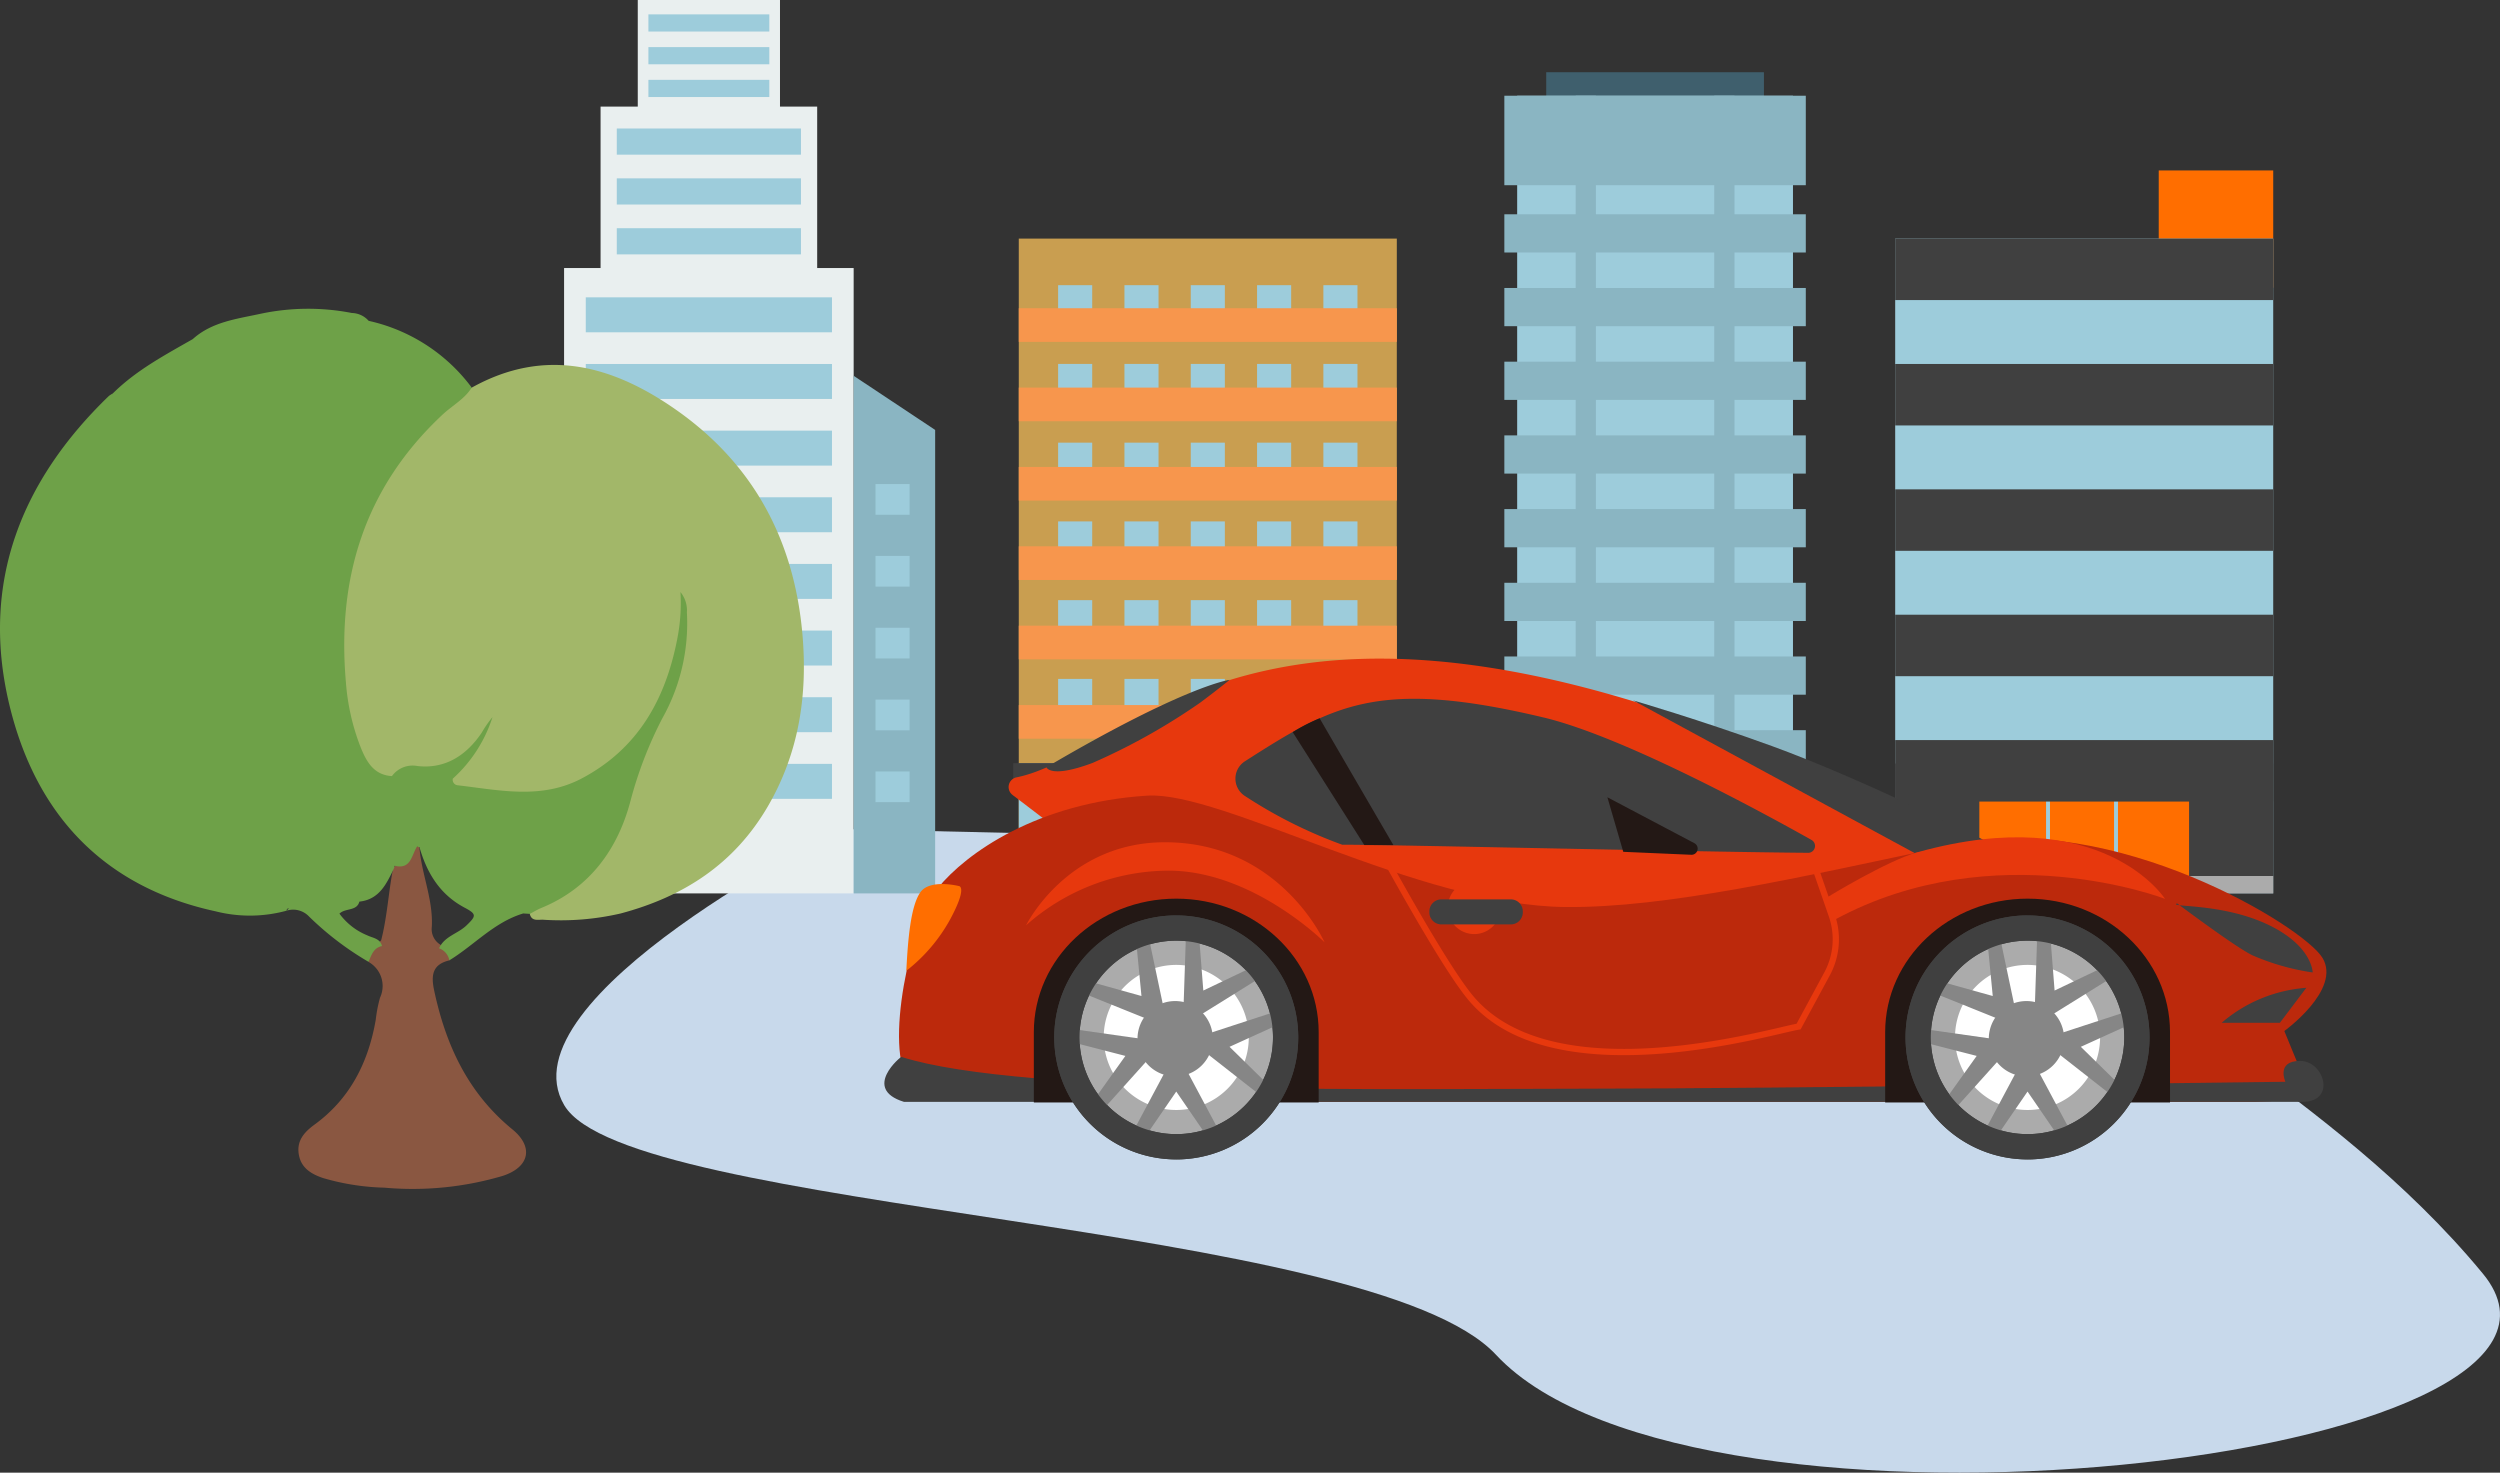 <svg id="top-kv-08" xmlns="http://www.w3.org/2000/svg" xmlns:xlink="http://www.w3.org/1999/xlink" width="300.993" height="177.303" viewBox="0 0 300.993 177.303">
  <rect x="0" y="0" width="300.993" height="177.303" fill="#333333" stroke="none"/>
  <defs>
    <clipPath id="clip-path">
      <rect id="長方形_3463" data-name="長方形 3463" width="300.993" height="177.303" fill="none"/>
    </clipPath>
  </defs>
  <g id="グループ_6971" data-name="グループ 6971" clip-path="url(#clip-path)">
    <path id="パス_20310" data-name="パス 20310" d="M101.188,99.813s-40.9,20.285-33.254,33.254,97.179,13.93,112.177,30.04c23.943,25.716,137.45,12.858,118.828-9.755s-45.78-33.587-41.457-39.905,15.659-9.7,15.659-9.7Z" fill="#c8d9eb"/>
    <rect id="長方形_3360" data-name="長方形 3360" width="13.784" height="14.113" transform="translate(259.905 20.521)" fill="#ff6e00"/>
    <rect id="長方形_3361" data-name="長方形 3361" width="45.514" height="78.836" transform="translate(228.175 28.727)" fill="#9dccdb"/>
    <rect id="長方形_3362" data-name="長方形 3362" width="29.352" height="68.806" transform="translate(236.256 33.742)" fill="none" stroke="#9dccdb" stroke-miterlimit="10" stroke-width="0.818"/>
    <rect id="長方形_3363" data-name="長方形 3363" width="10.201" height="68.806" transform="translate(245.832 33.742)" fill="none" stroke="#9dccdb" stroke-miterlimit="10" stroke-width="0.818"/>
    <rect id="長方形_3364" data-name="長方形 3364" width="45.514" height="15.633" transform="translate(228.175 91.93)" fill="#404040"/>
    <rect id="長方形_3365" data-name="長方形 3365" width="25.254" height="15.633" transform="translate(238.306 91.93)" fill="#ff6e00"/>
    <rect id="長方形_3366" data-name="長方形 3366" width="0.472" height="15.633" transform="translate(246.34 91.93)" fill="#9dccdb"/>
    <rect id="長方形_3367" data-name="長方形 3367" width="0.472" height="15.633" transform="translate(254.526 91.93)" fill="#9dccdb"/>
    <rect id="長方形_3368" data-name="長方形 3368" width="45.514" height="7.402" transform="translate(228.175 28.726)" fill="#404040"/>
    <rect id="長方形_3369" data-name="長方形 3369" width="45.514" height="7.402" transform="translate(228.175 43.821)" fill="#404040"/>
    <rect id="長方形_3370" data-name="長方形 3370" width="45.514" height="7.4" transform="translate(228.175 58.917)" fill="#404040"/>
    <rect id="長方形_3371" data-name="長方形 3371" width="45.514" height="7.402" transform="translate(228.175 74.01)" fill="#404040"/>
    <rect id="長方形_3372" data-name="長方形 3372" width="45.514" height="7.402" transform="translate(228.175 89.104)" fill="#404040"/>
    <rect id="長方形_3373" data-name="長方形 3373" width="45.514" height="2.095" transform="translate(228.175 105.468)" fill="#ababab"/>
    <rect id="長方形_3374" data-name="長方形 3374" width="26.21" height="7.78" transform="translate(186.162 8.696)" fill="#3f5f6d"/>
    <rect id="長方形_3375" data-name="長方形 3375" width="33.206" height="96.038" transform="translate(182.663 11.525)" fill="#9dccdb"/>
    <rect id="長方形_3376" data-name="長方形 3376" width="2.437" height="96.038" transform="translate(206.391 11.525)" fill="#8ab5c2"/>
    <rect id="長方形_3377" data-name="長方形 3377" width="2.436" height="96.038" transform="translate(189.706 11.525)" fill="#8ab5c2"/>
    <rect id="長方形_3378" data-name="長方形 3378" width="36.294" height="10.774" transform="translate(181.119 11.525)" fill="#8ab5c2"/>
    <rect id="長方形_3379" data-name="長方形 3379" width="36.294" height="10.774" transform="translate(181.119 96.789)" fill="#8ab5c2"/>
    <rect id="長方形_3380" data-name="長方形 3380" width="2.462" height="2.463" transform="translate(212.32 101.594)" fill="#9dccdb"/>
    <rect id="長方形_3381" data-name="長方形 3381" width="2.463" height="2.463" transform="translate(206.932 101.594)" fill="#9dccdb"/>
    <rect id="長方形_3382" data-name="長方形 3382" width="2.462" height="2.463" transform="translate(189.538 101.594)" fill="#9dccdb"/>
    <rect id="長方形_3383" data-name="長方形 3383" width="2.462" height="2.463" transform="translate(184.152 101.594)" fill="#9dccdb"/>
    <rect id="長方形_3384" data-name="長方形 3384" width="8.081" height="8.426" transform="translate(195.225 99.137)" fill="#9dccdb"/>
    <rect id="長方形_3385" data-name="長方形 3385" width="0.335" height="8.426" transform="translate(199.099 99.137)" fill="#9dccdb"/>
    <rect id="長方形_3386" data-name="長方形 3386" width="0.718" height="1.179" transform="translate(199.874 103.006)" fill="#e9efef"/>
    <rect id="長方形_3387" data-name="長方形 3387" width="0.719" height="1.179" transform="translate(198.032 103.006)" fill="#e9efef"/>
    <rect id="長方形_3388" data-name="長方形 3388" width="36.294" height="4.6" transform="translate(181.119 25.8)" fill="#8ab5c2"/>
    <rect id="長方形_3389" data-name="長方形 3389" width="36.294" height="4.601" transform="translate(181.119 34.672)" fill="#8ab5c2"/>
    <rect id="長方形_3390" data-name="長方形 3390" width="36.294" height="4.601" transform="translate(181.119 43.545)" fill="#8ab5c2"/>
    <rect id="長方形_3391" data-name="長方形 3391" width="36.294" height="4.601" transform="translate(181.119 52.419)" fill="#8ab5c2"/>
    <rect id="長方形_3392" data-name="長方形 3392" width="36.294" height="4.601" transform="translate(181.119 61.292)" fill="#8ab5c2"/>
    <rect id="長方形_3393" data-name="長方形 3393" width="36.294" height="4.601" transform="translate(181.119 70.165)" fill="#8ab5c2"/>
    <rect id="長方形_3394" data-name="長方形 3394" width="36.294" height="4.601" transform="translate(181.119 79.038)" fill="#8ab5c2"/>
    <rect id="長方形_3395" data-name="長方形 3395" width="36.294" height="4.601" transform="translate(181.119 87.912)" fill="#8ab5c2"/>
    <rect id="長方形_3396" data-name="長方形 3396" width="45.514" height="78.836" transform="translate(122.658 28.727)" fill="#c99e50"/>
    <rect id="長方形_3397" data-name="長方形 3397" width="45.514" height="2.494" transform="translate(122.658 105.069)" fill="#ababab"/>
    <rect id="長方形_3398" data-name="長方形 3398" width="29.024" height="15.689" transform="translate(122.658 91.874)" fill="#9dccdb"/>
    <line id="線_424" data-name="線 424" y1="15.689" transform="translate(146.736 91.874)" fill="none" stroke="#9dccdb" stroke-miterlimit="10" stroke-width="0.409"/>
    <line id="線_425" data-name="線 425" y1="15.689" transform="translate(140.319 91.874)" fill="none" stroke="#9dccdb" stroke-miterlimit="10" stroke-width="0.409"/>
    <line id="線_426" data-name="線 426" y1="15.689" transform="translate(133.901 91.874)" fill="none" stroke="#9dccdb" stroke-miterlimit="10" stroke-width="0.409"/>
    <line id="線_427" data-name="線 427" y1="15.689" transform="translate(127.484 91.874)" fill="none" stroke="#9dccdb" stroke-miterlimit="10" stroke-width="0.409"/>
    <rect id="長方形_3399" data-name="長方形 3399" width="29.69" height="3.968" transform="translate(121.993 91.874)" fill="#404040"/>
    <rect id="長方形_3400" data-name="長方形 3400" width="4.104" height="3.696" transform="translate(159.332 34.335)" fill="#9dccdb"/>
    <rect id="長方形_3401" data-name="長方形 3401" width="4.104" height="3.696" transform="translate(151.348 34.335)" fill="#9dccdb"/>
    <rect id="長方形_3402" data-name="長方形 3402" width="4.105" height="3.696" transform="translate(143.363 34.335)" fill="#9dccdb"/>
    <rect id="長方形_3403" data-name="長方形 3403" width="4.104" height="3.696" transform="translate(135.38 34.335)" fill="#9dccdb"/>
    <rect id="長方形_3404" data-name="長方形 3404" width="4.104" height="3.696" transform="translate(127.395 34.335)" fill="#9dccdb"/>
    <rect id="長方形_3405" data-name="長方形 3405" width="4.104" height="3.696" transform="translate(159.332 43.815)" fill="#9dccdb"/>
    <rect id="長方形_3406" data-name="長方形 3406" width="4.104" height="3.696" transform="translate(151.348 43.815)" fill="#9dccdb"/>
    <rect id="長方形_3407" data-name="長方形 3407" width="4.105" height="3.696" transform="translate(143.363 43.815)" fill="#9dccdb"/>
    <rect id="長方形_3408" data-name="長方形 3408" width="4.104" height="3.696" transform="translate(135.38 43.815)" fill="#9dccdb"/>
    <rect id="長方形_3409" data-name="長方形 3409" width="4.104" height="3.696" transform="translate(127.395 43.815)" fill="#9dccdb"/>
    <rect id="長方形_3410" data-name="長方形 3410" width="4.104" height="3.696" transform="translate(159.332 53.295)" fill="#9dccdb"/>
    <rect id="長方形_3411" data-name="長方形 3411" width="4.104" height="3.696" transform="translate(151.348 53.295)" fill="#9dccdb"/>
    <rect id="長方形_3412" data-name="長方形 3412" width="4.105" height="3.696" transform="translate(143.363 53.295)" fill="#9dccdb"/>
    <rect id="長方形_3413" data-name="長方形 3413" width="4.104" height="3.696" transform="translate(135.38 53.295)" fill="#9dccdb"/>
    <rect id="長方形_3414" data-name="長方形 3414" width="4.104" height="3.696" transform="translate(127.395 53.295)" fill="#9dccdb"/>
    <rect id="長方形_3415" data-name="長方形 3415" width="4.104" height="3.695" transform="translate(159.332 62.777)" fill="#9dccdb"/>
    <rect id="長方形_3416" data-name="長方形 3416" width="4.104" height="3.695" transform="translate(151.348 62.777)" fill="#9dccdb"/>
    <rect id="長方形_3417" data-name="長方形 3417" width="4.105" height="3.695" transform="translate(143.363 62.777)" fill="#9dccdb"/>
    <rect id="長方形_3418" data-name="長方形 3418" width="4.104" height="3.695" transform="translate(135.38 62.777)" fill="#9dccdb"/>
    <rect id="長方形_3419" data-name="長方形 3419" width="4.104" height="3.695" transform="translate(127.395 62.777)" fill="#9dccdb"/>
    <rect id="長方形_3420" data-name="長方形 3420" width="4.104" height="3.696" transform="translate(159.332 72.256)" fill="#9dccdb"/>
    <rect id="長方形_3421" data-name="長方形 3421" width="4.104" height="3.696" transform="translate(151.348 72.256)" fill="#9dccdb"/>
    <rect id="長方形_3422" data-name="長方形 3422" width="4.105" height="3.696" transform="translate(143.363 72.256)" fill="#9dccdb"/>
    <rect id="長方形_3423" data-name="長方形 3423" width="4.104" height="3.696" transform="translate(135.38 72.256)" fill="#9dccdb"/>
    <rect id="長方形_3424" data-name="長方形 3424" width="4.104" height="3.696" transform="translate(127.395 72.256)" fill="#9dccdb"/>
    <rect id="長方形_3425" data-name="長方形 3425" width="4.104" height="3.695" transform="translate(159.332 81.738)" fill="#9dccdb"/>
    <rect id="長方形_3426" data-name="長方形 3426" width="4.104" height="3.695" transform="translate(151.348 81.738)" fill="#9dccdb"/>
    <rect id="長方形_3427" data-name="長方形 3427" width="4.105" height="3.695" transform="translate(143.363 81.738)" fill="#9dccdb"/>
    <rect id="長方形_3428" data-name="長方形 3428" width="4.104" height="3.695" transform="translate(135.38 81.738)" fill="#9dccdb"/>
    <rect id="長方形_3429" data-name="長方形 3429" width="4.104" height="3.695" transform="translate(127.395 81.738)" fill="#9dccdb"/>
    <rect id="長方形_3430" data-name="長方形 3430" width="45.514" height="4.051" transform="translate(122.658 37.11)" fill="#f7964d"/>
    <rect id="長方形_3431" data-name="長方形 3431" width="45.514" height="4.051" transform="translate(122.658 46.665)" fill="#f7964d"/>
    <rect id="長方形_3432" data-name="長方形 3432" width="45.514" height="4.051" transform="translate(122.658 56.221)" fill="#f7964d"/>
    <rect id="長方形_3433" data-name="長方形 3433" width="45.514" height="4.051" transform="translate(122.658 65.776)" fill="#f7964d"/>
    <rect id="長方形_3434" data-name="長方形 3434" width="45.514" height="4.051" transform="translate(122.658 75.332)" fill="#f7964d"/>
    <rect id="長方形_3435" data-name="長方形 3435" width="45.514" height="4.051" transform="translate(122.658 84.887)" fill="#f7964d"/>
    <rect id="長方形_3436" data-name="長方形 3436" width="17.123" height="14.543" transform="translate(76.785)" fill="#e9efef"/>
    <rect id="長方形_3437" data-name="長方形 3437" width="14.558" height="2.068" transform="translate(78.067 9.614)" fill="#9dccdb"/>
    <rect id="長方形_3438" data-name="長方形 3438" width="14.558" height="2.067" transform="translate(78.067 5.673)" fill="#9dccdb"/>
    <rect id="長方形_3439" data-name="長方形 3439" width="14.558" height="2.068" transform="translate(78.067 1.73)" fill="#9dccdb"/>
    <rect id="長方形_3440" data-name="長方形 3440" width="26.079" height="22.151" transform="translate(72.307 12.834)" fill="#e9efef"/>
    <rect id="長方形_3441" data-name="長方形 3441" width="22.173" height="3.15" transform="translate(74.259 27.476)" fill="#9dccdb"/>
    <rect id="長方形_3442" data-name="長方形 3442" width="22.173" height="3.149" transform="translate(74.259 21.474)" fill="#9dccdb"/>
    <rect id="長方形_3443" data-name="長方形 3443" width="22.173" height="3.149" transform="translate(74.259 15.471)" fill="#9dccdb"/>
    <rect id="長方形_3444" data-name="長方形 3444" width="34.863" height="75.292" transform="translate(67.914 32.271)" fill="#e9efef"/>
    <rect id="長方形_3445" data-name="長方形 3445" width="29.642" height="4.21" transform="translate(70.525 91.967)" fill="#9dccdb"/>
    <rect id="長方形_3446" data-name="長方形 3446" width="29.642" height="4.21" transform="translate(70.525 83.943)" fill="#9dccdb"/>
    <rect id="長方形_3447" data-name="長方形 3447" width="29.642" height="4.21" transform="translate(70.525 75.918)" fill="#9dccdb"/>
    <rect id="長方形_3448" data-name="長方形 3448" width="29.642" height="4.21" transform="translate(70.525 67.895)" fill="#9dccdb"/>
    <rect id="長方形_3449" data-name="長方形 3449" width="29.642" height="4.21" transform="translate(70.525 59.87)" fill="#9dccdb"/>
    <rect id="長方形_3450" data-name="長方形 3450" width="29.642" height="4.21" transform="translate(70.525 51.847)" fill="#9dccdb"/>
    <rect id="長方形_3451" data-name="長方形 3451" width="29.642" height="4.21" transform="translate(70.525 43.823)" fill="#9dccdb"/>
    <rect id="長方形_3452" data-name="長方形 3452" width="29.642" height="4.21" transform="translate(70.525 35.798)" fill="#9dccdb"/>
    <path id="パス_20311" data-name="パス 20311" d="M58.1,107.563h9.813V45.245L58.1,51.763Z" fill="#ababab"/>
    <rect id="長方形_3453" data-name="長方形 3453" width="4.104" height="3.696" transform="translate(61.18 92.881)" fill="#9dccdb"/>
    <rect id="長方形_3454" data-name="長方形 3454" width="4.104" height="3.696" transform="translate(61.18 84.231)" fill="#9dccdb"/>
    <rect id="長方形_3455" data-name="長方形 3455" width="4.104" height="3.695" transform="translate(61.18 75.581)" fill="#9dccdb"/>
    <rect id="長方形_3456" data-name="長方形 3456" width="4.104" height="3.695" transform="translate(61.18 66.931)" fill="#9dccdb"/>
    <rect id="長方形_3457" data-name="長方形 3457" width="4.104" height="3.696" transform="translate(61.18 58.28)" fill="#9dccdb"/>
    <path id="パス_20312" data-name="パス 20312" d="M112.59,107.563h-9.813V45.245l9.813,6.518Z" fill="#8ab5c2"/>
    <rect id="長方形_3458" data-name="長方形 3458" width="4.104" height="3.696" transform="translate(105.408 92.881)" fill="#9dccdb"/>
    <rect id="長方形_3459" data-name="長方形 3459" width="4.104" height="3.696" transform="translate(105.408 84.231)" fill="#9dccdb"/>
    <rect id="長方形_3460" data-name="長方形 3460" width="4.104" height="3.695" transform="translate(105.408 75.581)" fill="#9dccdb"/>
    <rect id="長方形_3461" data-name="長方形 3461" width="4.104" height="3.695" transform="translate(105.408 66.931)" fill="#9dccdb"/>
    <rect id="長方形_3462" data-name="長方形 3462" width="4.104" height="3.696" transform="translate(105.408 58.28)" fill="#9dccdb"/>
    <path id="パス_20313" data-name="パス 20313" d="M136.489,106.831l-14.6-11.138a1.191,1.191,0,0,1,.439-2.089c13-2.59,27.169-26.088,81.787-6.709,14.309,5.076,21.745,15.482,30.545,15.2-1.246,0-45.153,11.7-45.156,11.7h0l-52.6-6.786a.794.794,0,0,1-.409-.178" fill="#e7380d"/>
    <path id="パス_20314" data-name="パス 20314" d="M230.568,102.736l8.618-1.435s-14.9-7.493-25.853-11.479c-8.676-3.156-16.724-5.5-16.724-5.5Z" fill="#404040"/>
    <path id="パス_20315" data-name="パス 20315" d="M138.111,95.793c-13.255.845-21.8,6.943-25.2,11.128-3.245,4-6.556,19.571-3.4,23.316.755.894,18.909,2.422,20.125,2.422H273.3c1.6,0-4.707-.122-3.126-.365l5.873-.209c2.539-.39,1.974-1.735.678-3.818l-1.7-4.136s6.9-4.981,4.6-8.8S254.449,97.6,235.388,101.66s-34.76,7.648-46.886,7.544c-17.746-.153-41.327-13.989-50.391-13.411" fill="#bc290c"/>
    <path id="パス_20316" data-name="パス 20316" d="M108.534,127.248c0-.12-4.82,3.826.292,5.41h168.39c4.09,0,2.629-4.928-.292-4.928s-1.77,2.511-1.77,2.511-63.153.833-84.241.833-67.809.837-82.379-3.826" fill="#404040"/>
    <path id="パス_20317" data-name="パス 20317" d="M244.116,108.195c9.47,0,17.147,7.195,17.147,16.072v8.467H226.969v-8.467c0-8.877,7.677-16.072,17.147-16.072" fill="#231815"/>
    <path id="パス_20318" data-name="パス 20318" d="M141.617,108.195c9.47,0,17.147,7.195,17.147,16.072v8.467H124.47v-8.467c0-8.877,7.677-16.072,17.147-16.072" fill="#231815"/>
    <path id="パス_20319" data-name="パス 20319" d="M220.052,108s7.139-4.372,10.809-5.393c22.274-6.2,29.8,5.612,29.8,5.612s-20.448-7.913-39.729,2.491Z" fill="#e7380d"/>
    <path id="パス_20320" data-name="パス 20320" d="M165.717,101.372s7.869,14.643,11.393,18.822c10.026,11.89,36.567,3.835,39.437,3.4l3.452-6.39a8.741,8.741,0,0,0,.548-6.97l-3.015-8.695" fill="none" stroke="#e7380d" stroke-miterlimit="10" stroke-width="0.752"/>
    <path id="パス_20321" data-name="パス 20321" d="M123.541,111.4a25.982,25.982,0,0,1,16.651-6.571c10.371-.274,19.281,8.624,19.281,8.624s-5.3-11.991-19.134-12.047c-11.869-.047-16.8,9.994-16.8,9.994" fill="#e7380d"/>
    <path id="パス_20322" data-name="パス 20322" d="M262.118,108.764s7.082,5.321,9.092,6.263a28.307,28.307,0,0,0,7.23,2.054s-.023-3.207-5.367-5.75c-5.609-2.669-12.1-2.055-10.955-2.567" fill="#404040"/>
    <path id="パス_20323" data-name="パス 20323" d="M277.673,118.929l-3.177,4.21h-7.011a17.591,17.591,0,0,1,10.188-4.21" fill="#404040"/>
    <path id="パス_20324" data-name="パス 20324" d="M217.766,102.677a.83.83,0,0,0,.347-1.544c-6.469-3.634-22.845-12.51-32.312-14.761-19.887-4.73-25.316-1.505-35.987,5.331a2.482,2.482,0,0,0-.012,4.077,56.477,56.477,0,0,0,11.789,5.92c6.207,0,44.318.9,56.175.977" fill="#404040"/>
    <path id="パス_20325" data-name="パス 20325" d="M155.639,88.149l8.618,13.591h3.5s-8.873-15.225-8.873-15.265a21.071,21.071,0,0,0-3.25,1.674" fill="#231815"/>
    <path id="パス_20326" data-name="パス 20326" d="M180.67,109.552a3.189,3.189,0,1,1-3.177-3.468,3.332,3.332,0,0,1,3.177,3.468" fill="#e7380d"/>
    <path id="パス_20327" data-name="パス 20327" d="M173.533,111.295H181.9a1.441,1.441,0,0,0,1.441-1.442v-.129a1.441,1.441,0,0,0-1.441-1.441h-8.365a1.442,1.442,0,0,0-1.442,1.441v.129a1.442,1.442,0,0,0,1.442,1.442" fill="#404040"/>
    <path id="パス_20328" data-name="パス 20328" d="M125.988,92.374s.438,1.395,5.55-.518a75.738,75.738,0,0,0,12.977-7.27c2.072-1.542,3.528-2.734,3.528-2.734s-5.258.638-22.055,10.522" fill="#404040"/>
    <path id="パス_20329" data-name="パス 20329" d="M109.119,116.882a20.149,20.149,0,0,0,5.312-6.256c2.118-3.957,1.007-3.95,1.007-3.95s-3.474-.884-4.625.747-1.5,5.539-1.694,9.459" fill="#ff6e00"/>
    <path id="パス_20330" data-name="パス 20330" d="M244.109,139.593A14.688,14.688,0,1,0,229.421,124.9a14.705,14.705,0,0,0,14.688,14.689" fill="#404040"/>
    <path id="パス_20331" data-name="パス 20331" d="M232.463,124.9a11.646,11.646,0,1,0,11.645-11.645A11.645,11.645,0,0,0,232.463,124.9" fill="#ababab"/>
    <path id="パス_20332" data-name="パス 20332" d="M244.109,133.639a8.734,8.734,0,1,0-8.734-8.734,8.744,8.744,0,0,0,8.734,8.734" fill="#fff"/>
    <path id="パス_20333" data-name="パス 20333" d="M239.446,125.059a4.534,4.534,0,1,0,4.534-4.534,4.534,4.534,0,0,0-4.534,4.534" fill="#868686"/>
    <path id="パス_20334" data-name="パス 20334" d="M244.109,127.891a1.227,1.227,0,0,1,1.085.652l4.242,7.949h-1.845l-3.482-5.072-3.482,5.072h-1.845l4.241-7.949a1.229,1.229,0,0,1,1.086-.652" fill="#868686"/>
    <path id="パス_20335" data-name="パス 20335" d="M231.4,123.862l8.921,1.267a1.231,1.231,0,0,1,.743,2.04l-6.02,6.7-.631-1.734,3.575-5.007L232.03,125.6Z" fill="#868686"/>
    <path id="パス_20336" data-name="パス 20336" d="M241.4,122.906a1.225,1.225,0,0,1-.461-.09l-8.36-3.363,1.415-1.186,5.927,1.65-.593-6.127,1.414-1.185,1.86,8.816a1.23,1.23,0,0,1-1.2,1.485" fill="#868686"/>
    <path id="パス_20337" data-name="パス 20337" d="M246.219,122.485a1.245,1.245,0,0,1-.889-.378,1.218,1.218,0,0,1-.342-.9l.3-9.006,1.6.924.479,6.133,5.552-2.651,1.6.923-7.648,4.763a1.232,1.232,0,0,1-.649.187" fill="#868686"/>
    <path id="パス_20338" data-name="パス 20338" d="M247.05,125.423a1.227,1.227,0,0,1,.83-.956l8.566-2.8-.321,1.817-5.6,2.549,4.391,4.31-.321,1.816-7.092-5.557a1.227,1.227,0,0,1-.453-1.182" fill="#868686"/>
    <path id="パス_20339" data-name="パス 20339" d="M244.109,110.216A14.688,14.688,0,1,1,229.421,124.9a14.7,14.7,0,0,1,14.688-14.688m0,26.334A11.646,11.646,0,1,0,232.464,124.9a11.645,11.645,0,0,0,11.645,11.645" fill="#404040"/>
    <path id="パス_20340" data-name="パス 20340" d="M141.616,139.593A14.688,14.688,0,1,0,126.928,124.9a14.705,14.705,0,0,0,14.688,14.689" fill="#404040"/>
    <path id="パス_20341" data-name="パス 20341" d="M129.971,124.9a11.646,11.646,0,1,0,11.645-11.645A11.645,11.645,0,0,0,129.971,124.9" fill="#ababab"/>
    <path id="パス_20342" data-name="パス 20342" d="M141.616,133.639a8.734,8.734,0,1,0-8.734-8.734,8.744,8.744,0,0,0,8.734,8.734" fill="#fff"/>
    <path id="パス_20343" data-name="パス 20343" d="M136.953,125.059a4.534,4.534,0,1,0,4.534-4.534,4.534,4.534,0,0,0-4.534,4.534" fill="#868686"/>
    <path id="パス_20344" data-name="パス 20344" d="M141.617,127.891a1.227,1.227,0,0,1,1.085.652l4.242,7.949H145.1l-3.482-5.072-3.482,5.072H136.29l4.241-7.949a1.229,1.229,0,0,1,1.086-.652" fill="#868686"/>
    <path id="パス_20345" data-name="パス 20345" d="M128.906,123.862l8.921,1.267a1.23,1.23,0,0,1,.743,2.04l-6.02,6.7-.631-1.734,3.575-5.007-5.957-1.537Z" fill="#868686"/>
    <path id="パス_20346" data-name="パス 20346" d="M138.908,122.906a1.225,1.225,0,0,1-.461-.09l-8.36-3.363,1.415-1.186,5.927,1.65-.593-6.127,1.414-1.185,1.86,8.816a1.23,1.23,0,0,1-1.2,1.485" fill="#868686"/>
    <path id="パス_20347" data-name="パス 20347" d="M143.727,122.485a1.245,1.245,0,0,1-.889-.378,1.218,1.218,0,0,1-.342-.9l.3-9.006,1.6.924.479,6.133,5.552-2.651,1.6.923-7.648,4.763a1.232,1.232,0,0,1-.649.187" fill="#868686"/>
    <path id="パス_20348" data-name="パス 20348" d="M144.557,125.423a1.227,1.227,0,0,1,.83-.956l8.566-2.8-.321,1.817-5.6,2.549,4.391,4.31-.321,1.816-7.092-5.557a1.227,1.227,0,0,1-.453-1.182" fill="#868686"/>
    <path id="パス_20349" data-name="パス 20349" d="M141.617,110.216A14.688,14.688,0,1,1,126.929,124.9a14.7,14.7,0,0,1,14.688-14.688m0,26.334A11.646,11.646,0,1,0,129.972,124.9a11.645,11.645,0,0,0,11.645,11.645" fill="#404040"/>
    <path id="パス_20350" data-name="パス 20350" d="M56.8,46.667c8.785-4.888,16.862-2.72,24.515,2.614C90.7,55.829,95.6,64.993,96.606,76.318c.649,7.33-.4,14.307-4.167,20.78-4.03,6.917-10.127,10.861-17.712,12.881a31.981,31.981,0,0,1-9.369.751c-.584-.019-1.357.222-1.573-.7.164-.837.9-1.022,1.524-1.318,5.647-2.669,8.816-7.323,10.293-13.193a27.364,27.364,0,0,1,2.381-6.68c.589-1.068,1.1-2.179,1.638-3.275a23.951,23.951,0,0,0,2.7-11.656A23.964,23.964,0,0,1,74.975,90.8,16.912,16.912,0,0,1,60.553,95.72c-1.278-.152-2.553-.244-3.832-.353-.982-.084-2.127-.056-2.454-1.38a10.2,10.2,0,0,1,2.18-3.133,16.162,16.162,0,0,0,2.5-3.769,12.209,12.209,0,0,1-2.137,3.2,7.256,7.256,0,0,1-5.131,2.344,7.294,7.294,0,0,0-4.69,1.106c-1.655.075-2.578-.975-3.34-2.218a17.715,17.715,0,0,1-2.218-6.735c-1.543-10.2-.065-19.9,5.755-28.573,2.527-3.768,5.52-7.258,9.614-9.54" fill="#a2b769" fill-rule="evenodd"/>
    <path id="パス_20351" data-name="パス 20351" d="M13.58,47.377a6.29,6.29,0,0,1-1.68,2.994,33.508,33.508,0,0,0-6.916,17.62,25.715,25.715,0,0,0,1.28,12.094c1.146,3.054,3.03,5.464,6.42,6.377,3.019.813,4.871-.456,5.136-3.571a43.468,43.468,0,0,1,1.34-8.159c-.1,1.6-.159,3.209-.3,4.808-.661,7.581.448,14.92,4.112,21.57,2.528,4.59,6.852,7.174,12.2,7.747.327.708-.745.261-.646.781a16.751,16.751,0,0,1-8.565.084C12.307,106.757,4.2,97.86,1.09,84.7-2.345,70.17,2.526,57.892,13.1,47.68a2.592,2.592,0,0,1,.485-.3" fill="#6ea148" fill-rule="evenodd"/>
    <path id="パス_20352" data-name="パス 20352" d="M54.1,115.627c-2.029.478-2.222,1.775-1.834,3.6,1.4,6.577,4.064,12.363,9.426,16.747,2.592,2.121,2.062,4.547-1.168,5.6a38.206,38.206,0,0,1-14.254,1.417,28.533,28.533,0,0,1-7.383-1.161c-1.4-.469-2.613-1.2-2.9-2.774-.307-1.662.585-2.715,1.9-3.671,4.271-3.117,6.469-7.5,7.353-12.617a17.068,17.068,0,0,1,.509-2.637,3.323,3.323,0,0,0-1.375-4.316c-.4-1.4.831-1.842,1.518-2.607.736-2.869.881-5.832,1.448-8.724.817-.807,1.967-1.271,2.421-2.466.127-.333.512-.275.743.055.26,3.21,1.664,6.239,1.483,9.524a2.2,2.2,0,0,0,1.01,2.128c.615.493,1.544.81,1.111,1.911" fill="#8a5741" fill-rule="evenodd"/>
    <path id="パス_20353" data-name="パス 20353" d="M82.7,73.739a3.491,3.491,0,0,0-.776-2.46,22.189,22.189,0,0,1-.408,5.769c-1.42,7.2-4.731,13.107-11.47,16.67-4.852,2.566-9.885,1.42-14.9.831a.665.665,0,0,1-.63-.8,16.875,16.875,0,0,0,4.778-7.411,13.962,13.962,0,0,0-1.3,1.879c-1.849,2.749-4.423,4.395-7.747,4.01a3.061,3.061,0,0,0-3.056,1.212h0c-2.278-.128-3.137-1.881-3.821-3.6a26.965,26.965,0,0,1-1.722-7.668C40.548,69.61,43.886,58.7,53.281,49.919c1.166-1.09,2.634-1.858,3.515-3.252a21.168,21.168,0,0,0-12.409-8.038,2.775,2.775,0,0,0-2.018-.944,27.5,27.5,0,0,0-11.034.1c-2.845.619-5.821.962-8.129,3.044-3.379,1.931-6.825,3.763-9.626,6.543-4.513,5.355-7.824,11.248-8.858,18.33-.73,5-.776,9.879,1.074,14.629,1.357,3.482,3.632,6.057,7.506,6.812A3.889,3.889,0,0,0,18.16,83.5c.023-.29.034-.581.042-.872a45.935,45.935,0,0,0,1.781,12.737A19.432,19.432,0,0,0,24.5,104c2.851,2.98,6.192,4.994,10.429,5.147l-.4.487a2.628,2.628,0,0,1,2.686.72,36.52,36.52,0,0,0,7.152,5.447c.357-.791.591-1.688,1.626-1.9-.226-.925-1.116-.963-1.769-1.286A7.783,7.783,0,0,1,40.868,110c.737-.708,2.087-.268,2.4-1.447,2.414-.259,3.275-2.158,4.169-4.017.025-.1.056-.2.084-.3,2,.492,2.019-1.331,2.72-2.359.09.111.178.143.264.1l-.005.011c.894,3.112,2.459,5.711,5.431,7.288,1.473.782,1.422,1,.221,2.154-1.037.994-2.646,1.291-3.288,2.743a1.917,1.917,0,0,1,1.236,1.449c3-1.832,5.4-4.6,8.9-5.645l.791.051c.453-.237.892-.512,1.365-.706,5.835-2.385,9.2-7.06,10.735-12.822a48.314,48.314,0,0,1,3.843-10A23.369,23.369,0,0,0,82.7,73.739" fill="#6ea148" fill-rule="evenodd"/>
    <path id="パス_20354" data-name="パス 20354" d="M195.436,102.557l-1.912-6.568L204,101.519a.74.74,0,0,1-.377,1.394Z" fill="#231815"/>
  </g>
</svg>

